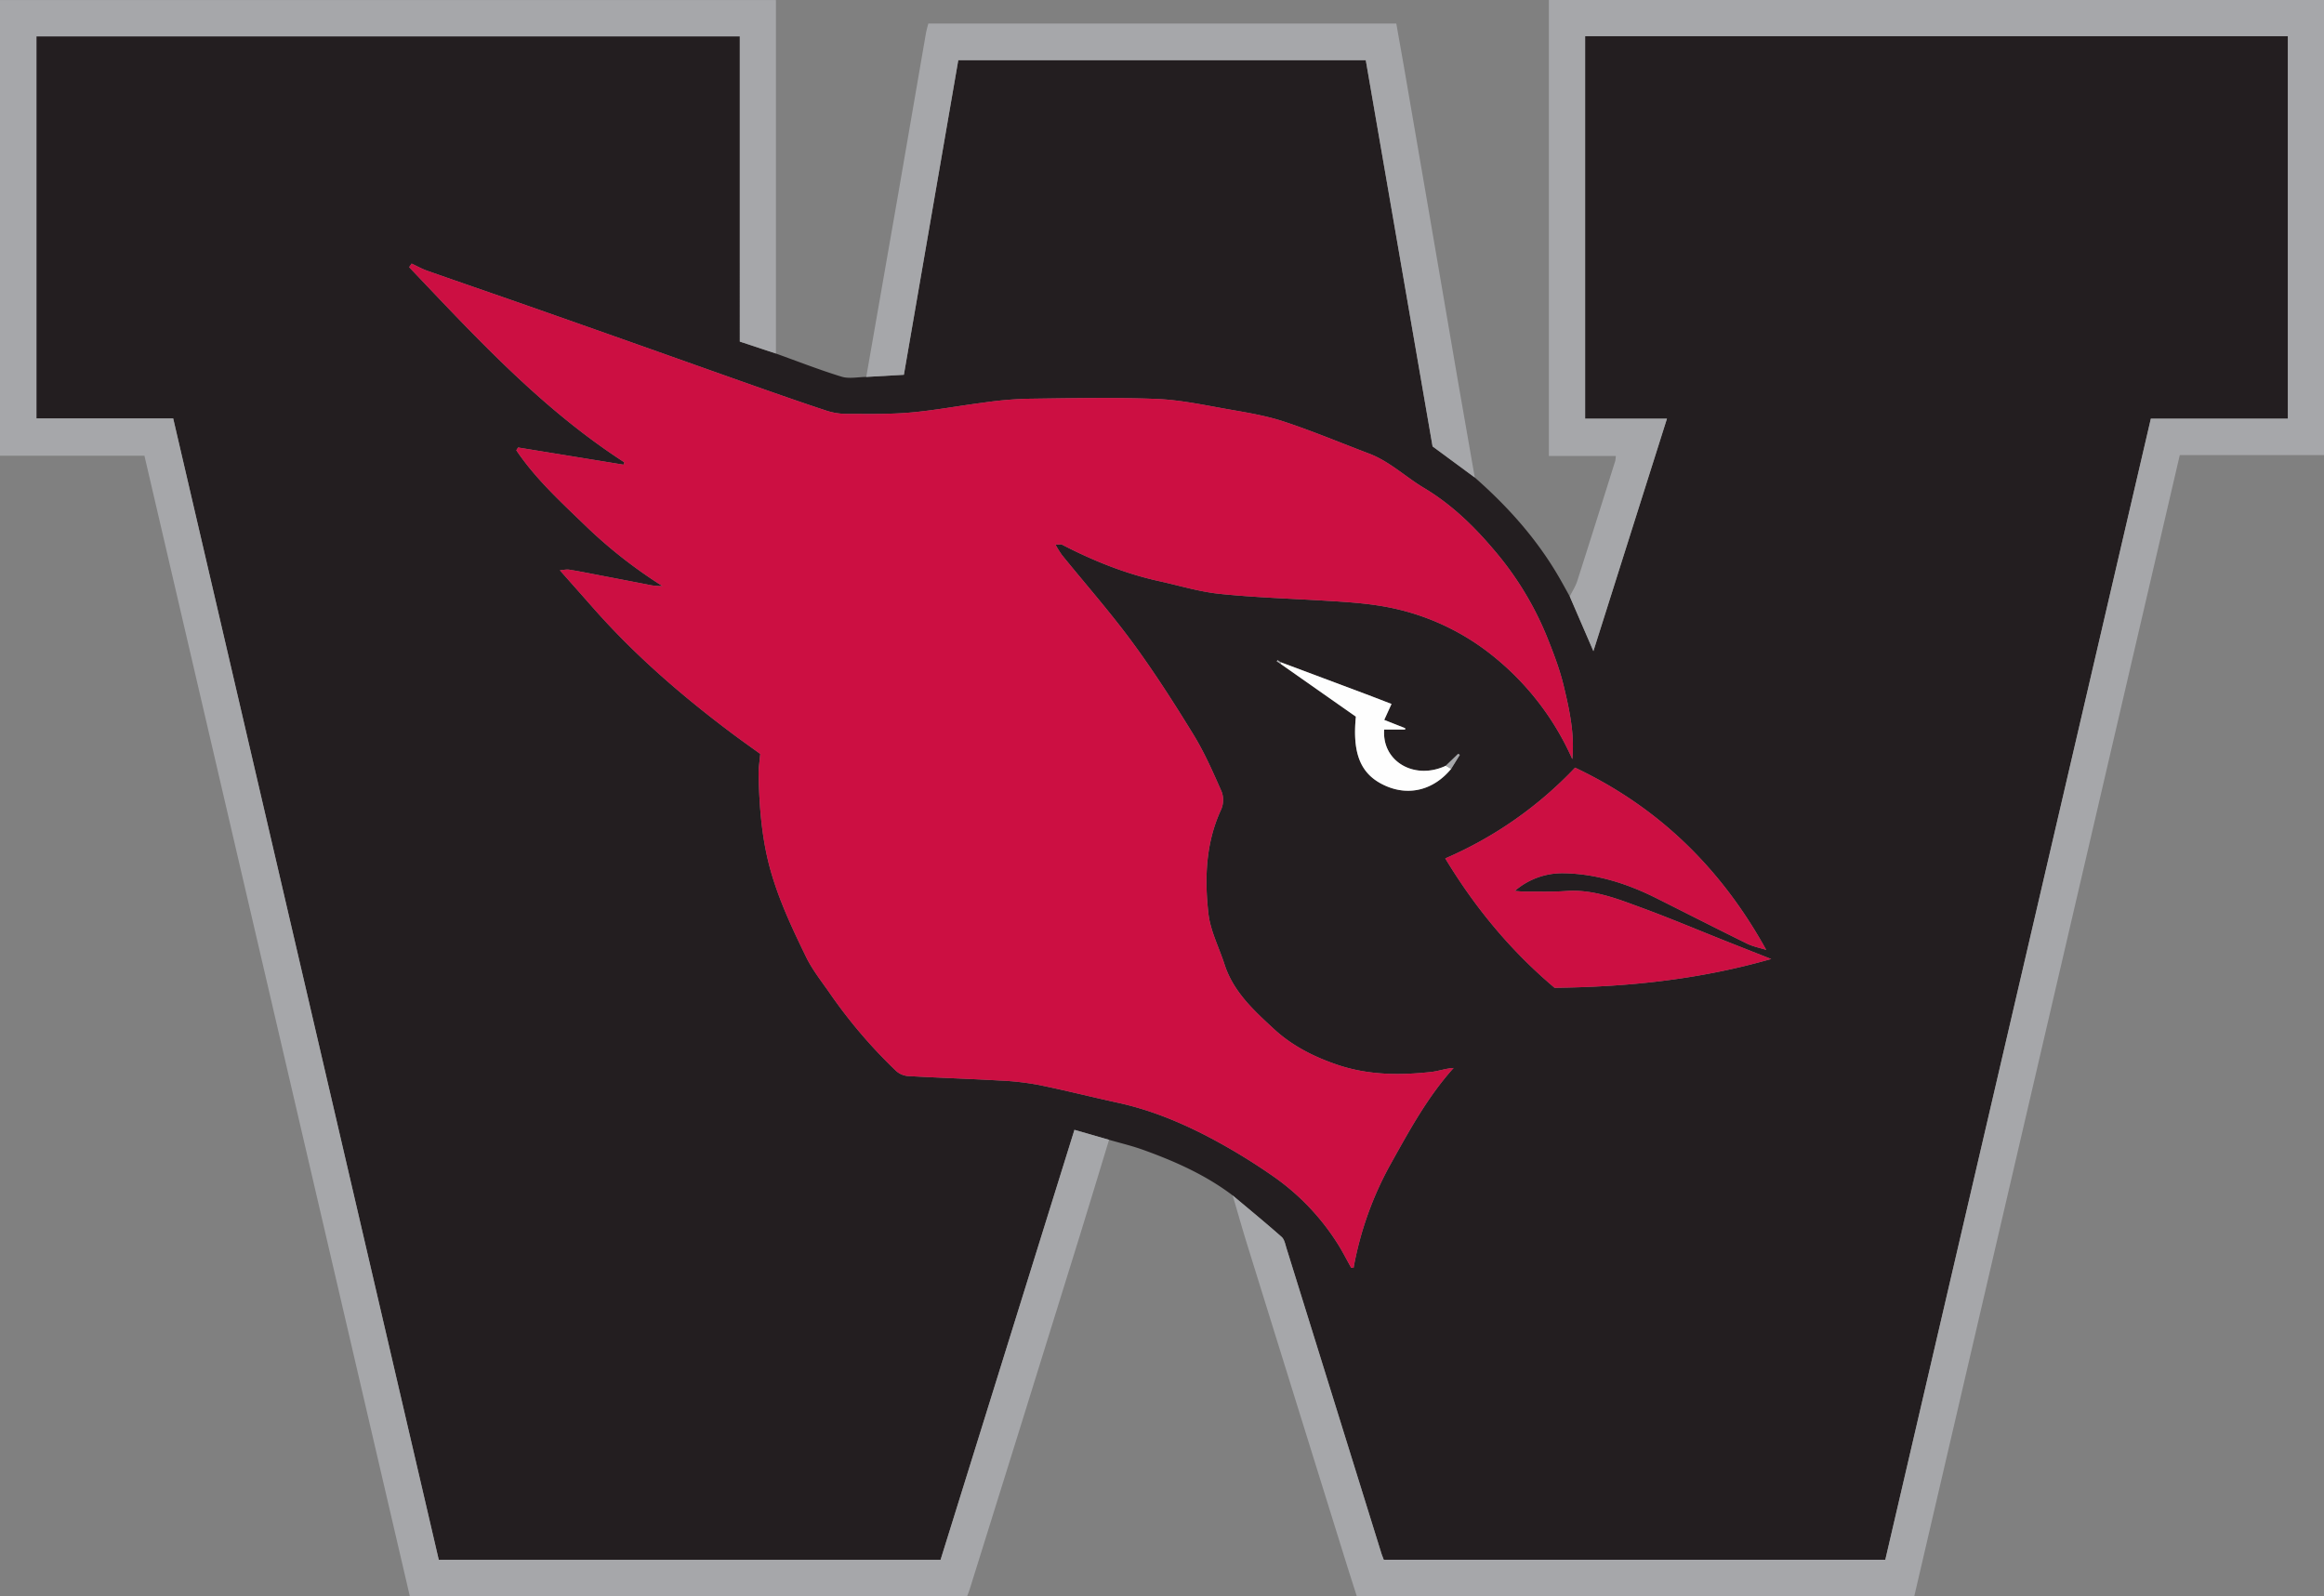 <svg id="d5194de5-613c-4973-a11a-915707a8df61" data-name="Layer 1" xmlns="http://www.w3.org/2000/svg" width="1206.242" height="828.498" viewBox="0 0 1206.242 828.498"><rect x="0" y="0" width="1206.242" height="828.498" fill="#808080" stroke="none"/><title>wesleyan_color-logo</title><path d="M402.741,183.518c11.349,4.071,22.59,8.491,34.105,12.02,3.902,1.196,8.494.143,12.771.118,6.423-.366,12.846-.733,19.529-1.114,9.459-54.702,18.825-108.873,28.235-163.294H708.889c11.62,67.193,23.205,134.186,34.67,200.479,7.741,5.703,14.826,10.923,21.911,16.144,17.162,15.071,32.227,31.917,43.725,51.769,1.907,3.293,3.716,6.642,5.57,9.966,3.975,9.201,7.951,18.403,12.268,28.395,12.789-40.423,25.349-80.125,38.184-120.694H822.736V18.773h364.748v198.553h-71.118q-69.071,296.839-137.826,592.317H718.233c-.478-1.276-.934-2.332-1.274-3.425q-24.611-79.154-49.227-158.306c-.636-2.043-1.08-4.585-2.526-5.863-8.316-7.351-16.908-14.39-25.406-21.535-14.128-10.689-30.107-17.777-46.633-23.717-5.721-2.056-11.68-3.45-17.531-5.147l-17.964-5.18C534.385,661.268,511.308,735.394,488.19,809.649H227.733Q158.849,513.586,89.883,217.174H18.905V18.867h365.083V177.312ZM664.638,343.713q-.777-.526-1.553-1.053l-.41.615q1.011.665,2.022,1.33c13.065,9.165,26.129,18.33,39.053,27.396-1.959,19.896,2.806,30.564,15.952,36.132,12.081,5.117,24.662,1.718,33.502-9.054q2.248-3.627,4.496-7.253l-.883-.508q-3.188,3.079-6.377,6.159c-16.145,7.623-33.249-2.107-31.997-18.792h10.878l.008-.702c-3.483-1.375-6.966-2.749-10.864-4.288,1.301-2.855,2.438-5.35,3.774-8.283-4.499-1.729-8.918-3.46-13.361-5.128Q686.764,351.98,664.638,343.713Zm151.443,50.333c1.263-13.007-1.477-25.59-4.455-37.992-2.167-9.024-5.584-17.807-9.073-26.443a164.775,164.775,0,0,0-27.572-44.683c-10.311-12.155-21.852-23.275-35.865-31.645-9.629-5.751-17.855-13.794-28.587-17.86-14.684-5.563-29.19-11.655-44.084-16.578-9.189-3.037-18.902-4.64-28.48-6.313-12.59-2.199-25.235-4.973-37.934-5.462-22.463-.865-44.987-.357-67.48-.068a197.182,197.182,0,0,0-22.264,2.019c-12.63,1.608-25.179,4.014-37.846,5.12-10.932.954-21.98.703-32.977.689A33.508,33.508,0,0,1,429.21,213.251c-12.613-4.141-25.142-8.543-37.666-12.953-20.465-7.207-40.896-14.51-61.35-21.746q-28.237-9.99-56.495-19.919c-17.329-6.069-34.699-12.022-52.017-18.121-2.767-.974-5.359-2.447-8.031-3.689l-1.277,1.862c34.701,36.493,68.828,73.604,111.694,101.306q-.221.605-.442,1.21-27.359-4.458-54.719-8.915l-.915,1.464c9.694,14.38,22.407,26.161,34.827,38.113a248.318,248.318,0,0,0,40.993,32.339,30.827,30.827,0,0,1-7.956-.835q-11.855-2.292-23.713-4.566c-5.519-1.056-11.028-2.178-16.573-3.077-1.565-.254-3.241.177-4.982.303,6.256,7.069,11.771,13.279,17.262,19.51,21.534,24.436,46.01,45.618,72.012,65.107,4.957,3.716,10.028,7.281,14.731,10.688-.355,4.176-.943,7.487-.866,10.783.395,17.038,1.651,33.839,6.45,50.478,4.453,15.439,11.211,29.733,18.133,43.999,3.292,6.786,8.128,12.848,12.467,19.098a261.981,261.981,0,0,0,34.243,40.124,10.46,10.46,0,0,0,6.088,2.728c15.933.922,31.89,1.426,47.824,2.334a141.542,141.542,0,0,1,20.068,2.266c13.878,2.816,27.619,6.302,41.457,9.324,16.191,3.536,31.445,9.739,46.026,17.286a313.61,313.61,0,0,1,34.896,21.219,122.038,122.038,0,0,1,32.354,33.757c2.799,4.283,5.083,8.902,7.603,13.367q.605.029,1.209.059a174.966,174.966,0,0,1,19.756-54.836c9.467-16.979,18.82-34.097,32.167-48.958-4.169.242-7.829,1.649-11.599,2.063-16.416,1.806-32.683,1.679-48.635-3.697-12.225-4.12-23.587-9.898-32.984-18.572-10.4-9.6-21.064-19.295-25.652-33.495-2.855-8.837-7.381-17.465-8.392-26.497-2.053-18.339-1.415-36.733,6.674-54.099a12.408,12.408,0,0,0,.187-9.15c-4.44-10.064-8.885-20.246-14.618-29.593-10.035-16.361-20.416-32.583-31.778-48.035-11.462-15.588-24.307-30.157-36.499-45.212a55.116,55.116,0,0,1-3.34-5.379c1.88,0,2.81-.279,3.431.041,16.043,8.277,32.653,15.031,50.341,18.917,10.475,2.302,20.863,5.513,31.466,6.608,18.331,1.892,36.798,2.459,55.209,3.573,12.557.76,25.039,1.522,37.411,4.494a124.352,124.352,0,0,1,49.121,24.091A142.571,142.571,0,0,1,816.081,394.046Zm100.653,99.018c-23.258-42.118-55.68-74.002-99.217-94.593a203.835,203.835,0,0,1-67.376,47.112c15.523,25.672,34.044,47.997,56.748,67.158,37.748-.432,75.058-4.231,112.417-14.949-8.554-3.379-16.014-6.31-23.462-9.272-14.524-5.776-28.93-11.874-43.596-17.265-12.668-4.656-25.305-9.757-39.347-8.751-7.135.511-14.325.259-21.491.304-1.498.009-2.998-.194-5.171-.347a37.627,37.627,0,0,1,25.102-9.187c17.014.235,33.059,5.289,48.258,12.902,15.741,7.884,31.421,15.888,47.22,23.653C909.908,491.346,913.418,492.007,916.734,493.064Z" style="fill:#231e20"/><path d="M639.801,620.513c8.498,7.145,17.089,14.185,25.406,21.535,1.446,1.278,1.89,3.82,2.526,5.863q24.643,79.144,49.227,158.306c.34,1.092.796,2.148,1.274,3.425H978.54q68.791-295.635,137.826-592.317h71.118V18.773h-364.748V217.305h42.481c-12.835,40.569-25.396,80.272-38.184,120.694-4.317-9.992-8.292-19.193-12.268-28.395,1.312-2.656,2.982-5.197,3.878-7.987,6.663-20.746,13.176-41.539,19.717-62.324a17.812,17.812,0,0,0,.311-2.627H803.93V0h402.312V236.225h-74.856q-69.007,296.613-137.792,592.271H704.21c-1.817-5.709-3.7-11.52-5.516-17.352q-25.658-82.429-51.279-164.869C644.76,637.725,642.333,629.102,639.801,620.513Z" style="fill:#a6a7aa"/><path d="M402.741,183.518l-18.753-6.206V18.867H18.905V217.174H89.883Q158.95,514.02,227.733,809.649H488.19c23.118-74.255,46.196-148.381,69.483-223.181,6.296,1.816,12.13,3.498,17.964,5.18-5.137,16.849-10.216,33.717-15.424,50.545q-15.337,49.557-30.791,99.078-13.052,41.918-26.159,83.818c-.342,1.094-.807,2.15-1.285,3.409H212.702Q143.932,532.946,74.967,236.563H0V.032H402.741Z" style="fill:#a6a7aa"/><path d="M765.47,247.87c-7.085-5.22-14.17-10.44-21.911-16.144C732.094,165.433,720.509,98.44,708.889,31.247H497.381c-9.41,54.422-18.777,108.592-28.235,163.294l-19.529,1.114q8.487-48.571,16.966-97.143,7.069-40.715,14.041-81.448c.271-1.57.768-3.101,1.211-4.854H724.725c1.275,7.185,2.595,14.458,3.853,21.741q6.652,38.522,13.267,77.05,7.455,43.429,14.888,86.862C759.605,214.539,762.555,231.202,765.47,247.87Z" style="fill:#a6a7aa"/><path d="M816.081,394.046a142.571,142.571,0,0,0-41.27-53.63,124.352,124.352,0,0,0-49.121-24.091C713.318,313.352,700.836,312.59,688.279,311.83c-18.411-1.114-36.878-1.682-55.209-3.573-10.603-1.094-20.991-4.306-31.466-6.608-17.687-3.886-34.298-10.64-50.341-18.917-.621-.32-1.55-.041-3.431-.041a55.116,55.116,0,0,0,3.34,5.379c12.191,15.055,25.037,29.624,36.499,45.212,11.362,15.452,21.743,31.675,31.778,48.035,5.733,9.347,10.179,19.529,14.618,29.593a12.408,12.408,0,0,1-.187,9.15c-8.088,17.366-8.726,35.759-6.674,54.099,1.011,9.031,5.537,17.66,8.392,26.497,4.588,14.2,15.252,23.896,25.652,33.495,9.397,8.674,20.759,14.452,32.984,18.572,15.952,5.376,32.219,5.503,48.635,3.697,3.769-.415,7.43-1.822,11.599-2.063-13.347,14.861-22.699,31.979-32.167,48.958a174.966,174.966,0,0,0-19.756,54.836q-.605-.029-1.209-.059c-2.52-4.465-4.804-9.084-7.603-13.367a122.038,122.038,0,0,0-32.354-33.757,313.61,313.61,0,0,0-34.896-21.219c-14.582-7.547-29.835-13.75-46.026-17.286-13.838-3.022-27.579-6.508-41.457-9.324a141.542,141.542,0,0,0-20.068-2.266c-15.934-.907-31.891-1.412-47.824-2.334a10.46,10.46,0,0,1-6.088-2.728,261.981,261.981,0,0,1-34.243-40.124c-4.339-6.25-9.174-12.311-12.467-19.098-6.921-14.266-13.679-28.56-18.133-43.999-4.799-16.639-6.055-33.441-6.45-50.478-.076-3.296.511-6.608.866-10.783-4.703-3.406-9.773-6.972-14.731-10.688-26.002-19.489-50.479-40.672-72.012-65.107-5.491-6.231-11.006-12.441-17.262-19.51,1.741-.125,3.417-.556,4.982-.303,5.545.898,11.054,2.021,16.573,3.077q11.859,2.269,23.713,4.566a30.827,30.827,0,0,0,7.956.835,248.318,248.318,0,0,1-40.993-32.339c-12.421-11.952-25.133-23.733-34.827-38.113l.915-1.464q27.359,4.458,54.719,8.915.221-.605.442-1.21c-42.866-27.703-76.994-64.813-111.694-101.306l1.277-1.862c2.673,1.242,5.264,2.715,8.031,3.689,17.318,6.099,34.688,12.052,52.017,18.121q28.269,9.9,56.495,19.919c20.454,7.237,40.885,14.54,61.35,21.746,12.523,4.41,25.052,8.812,37.666,12.953a33.508,33.508,0,0,0,10.253,1.579c10.997.014,22.046.266,32.977-.689,12.667-1.106,25.216-3.513,37.846-5.12a197.182,197.182,0,0,1,22.264-2.019c22.494-.288,45.018-.796,67.48.068,12.7.489,25.344,3.262,37.934,5.462,9.578,1.673,19.291,3.276,28.48,6.313,14.894,4.923,29.4,11.016,44.084,16.578,10.732,4.065,18.958,12.108,28.587,17.86,14.013,8.37,25.553,19.49,35.865,31.645a164.775,164.775,0,0,1,27.572,44.683c3.489,8.636,6.906,17.419,9.073,26.443C814.604,368.455,817.344,381.038,816.081,394.046Z" style="fill:#cc0f42"/><path d="M916.734,493.064c-3.316-1.056-6.825-1.717-9.914-3.235-15.799-7.764-31.48-15.769-47.22-23.653-15.199-7.613-31.244-12.668-48.258-12.902a37.627,37.627,0,0,0-25.102,9.187c2.173.153,3.672.356,5.171.347,7.166-.045,14.356.207,21.491-.304,14.042-1.006,26.68,4.095,39.347,8.751,14.666,5.39,29.072,11.488,43.596,17.265,7.448,2.962,14.908,5.893,23.462,9.272-37.359,10.718-74.669,14.518-112.417,14.949-22.704-19.161-41.226-41.485-56.748-67.158a203.835,203.835,0,0,0,67.376-47.112C861.053,419.061,893.475,450.945,916.734,493.064Z" style="fill:#cc0f42"/><path d="M753.204,399.078c-8.841,10.772-21.421,14.172-33.502,9.054-13.146-5.568-17.911-16.236-15.952-36.132-12.924-9.066-25.988-18.231-39.053-27.395a1.72,1.72,0,0,0-.059-.892q22.121,8.282,44.24,16.57c4.443,1.668,8.863,3.399,13.361,5.128-1.337,2.933-2.473,5.428-3.774,8.283,3.898,1.538,7.381,2.913,10.864,4.288l-.008.702H718.443c-1.251,16.684,15.852,26.414,31.997,18.792Q751.822,398.277,753.204,399.078Z" style="fill:#fefefe"/><path d="M753.204,399.078q-1.382-.801-2.764-1.603,3.189-3.079,6.377-6.159l.883.508Q755.451,395.451,753.204,399.078Z" style="fill:#a6a7aa"/><path d="M664.638,343.713a1.72,1.72,0,0,1,.059.892q-1.011-.665-2.022-1.33l.41-.615Q663.861,343.186,664.638,343.713Z" style="fill:#a6a7aa"/></svg>